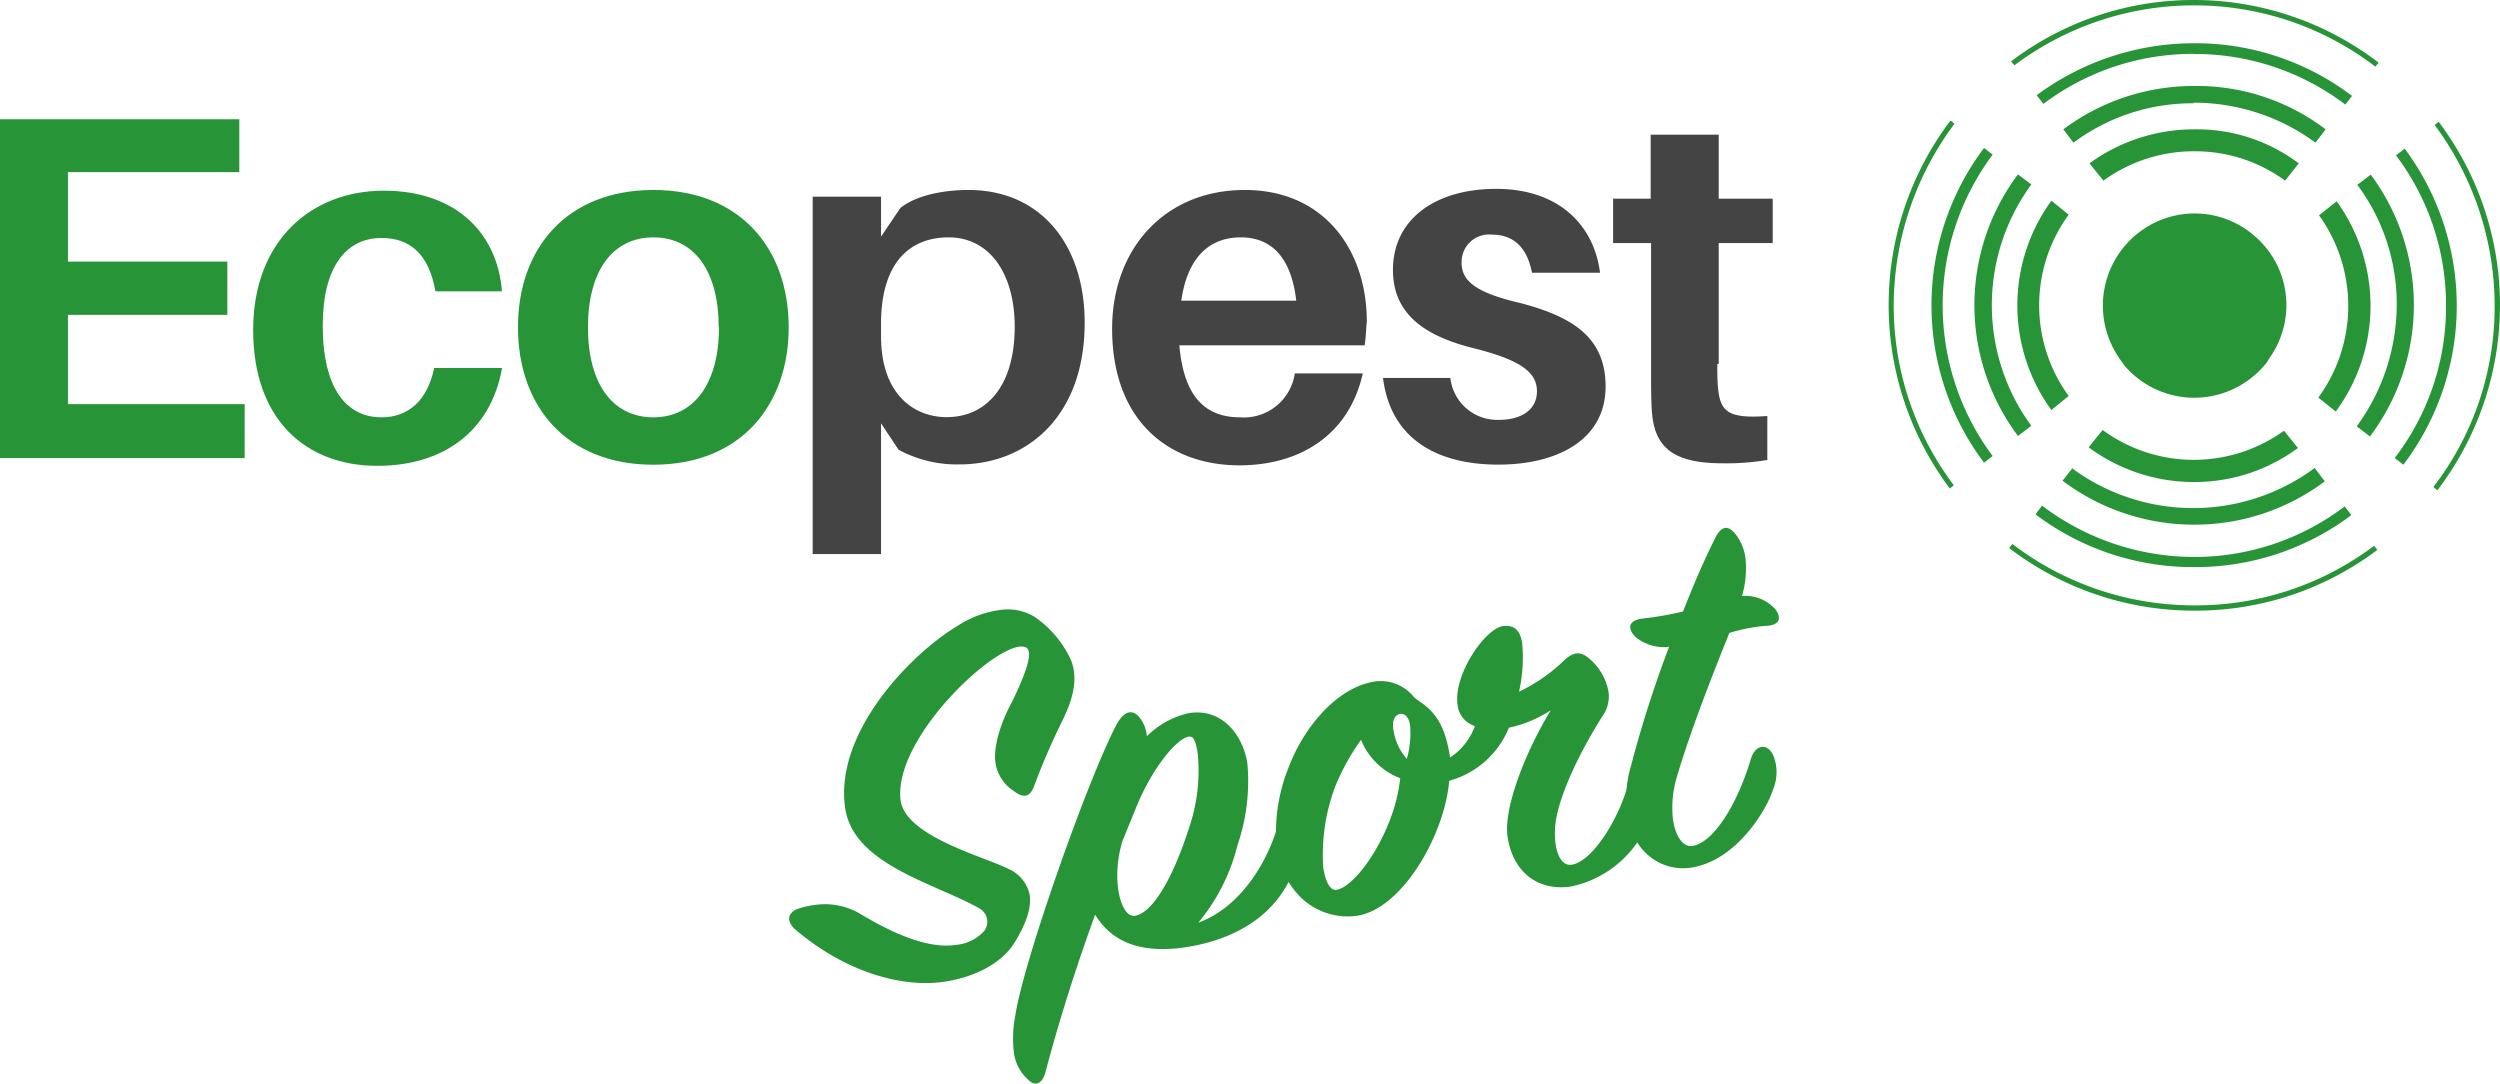 <svg xmlns="http://www.w3.org/2000/svg" viewBox="0 0 246.87 107.02"><defs><style>.cls-1{fill:#289438;}.cls-2{isolation:isolate;}.cls-3{fill:#444;}</style></defs><g id="Layer_2" data-name="Layer 2"><g id="Layer_1-2" data-name="Layer 1"><path class="cls-1" d="M78.61,89.81a7.77,7.77,0,0,1,1.67-.42,6.89,6.89,0,0,1,4.48.74c2.39,1.44,6.42,3.65,9.59,3.18A4.27,4.27,0,0,0,97.13,92a1.51,1.51,0,0,0-.4-2.29c-4.39-2.49-12.45-4.32-13.27-9.91-1.1-7.45,6.48-15.23,11.1-18a10.1,10.1,0,0,1,4.09-1.55,5.08,5.08,0,0,1,3.51.66,10.42,10.42,0,0,1,3.6,4.28c.88,2.17-.17,4.56-.81,5.89a66.67,66.67,0,0,0-2.8,6.46c-.36,1-.9,1.47-2.1.53a4,4,0,0,1-1.75-2.76c-.18-1.21.22-3.4,1.67-6.07,1.07-2.23,2.2-4.86,1.35-5.3-2.25-1.18-13.06,8.65-12.4,15,.37,3.64,8.34,5.66,10.7,6.88a3.6,3.6,0,0,1,2.06,2.55c.18,1.26-.32,2.79-1.49,4.7s-3.7,3.4-7,3.88c-4,.59-9.64-.87-14.71-5.21C77.59,90.86,77.88,90.2,78.61,89.81Z"/><path class="cls-1" d="M122.19,83.49a19,19,0,0,1-3.86,7.62c3.93-1.42,6.52-5.5,7.64-8.91.47-1.36,1.67-1.25,2.05-.19a5.89,5.89,0,0,1-.22,3.84c-1.81,4.8-6.19,7-10.74,7.69-4.32.64-7.23-.45-8.92-3.22-1.75,4.85-3.41,9.91-4.92,15.62-.29,1-.92,1.37-1.56.79a4.29,4.29,0,0,1-1.54-2.8,11.76,11.76,0,0,1,.14-3.65c.82-5.44,7.34-23.82,10.07-28.87.8-1.35,1.55-1.24,2.08-.7a3.37,3.37,0,0,1,.84,2,8.37,8.37,0,0,1,4.2-2.3c3.29-.49,5.31,2.24,5.73,5A19.54,19.54,0,0,1,122.19,83.49ZM110.86,83c-1.18,3.75-.22,7.64,1.21,7.43,1.7-.25,3.72-3.63,5.29-8.51a17.58,17.58,0,0,0,.92-7.47c-.15-1-.36-1.62-.65-1.69-1-.3-3.69,2.67-5.45,7Z"/><path class="cls-1" d="M163,80.54a10.58,10.58,0,0,1-7.86,7c-3.51.51-5.79-1.67-6.27-4.9-.41-2.8,1.69-8.26,4.26-12.5A12.29,12.29,0,0,1,149,71.86a8.89,8.89,0,0,1-5.89,5.24c-.48,5.44-4.68,12.67-9.11,13.33a6.63,6.63,0,0,1-5.73-2,8.31,8.31,0,0,1-2.18-4.55,17,17,0,0,1,1.12-8c1.52-4.09,4.68-7.69,8-8.47a4.2,4.2,0,0,1,4.41,1.42c.32.29.63.47,1,.75,1.27,1,2.14,2.32,2.57,5.22a6.23,6.23,0,0,0,2.45-3.1,2.48,2.48,0,0,1-1.71-2.1c-.43-2.91,2.65-7.45,4.45-7.77,1.21-.18,1.76.52,1.93,1.67A15.19,15.19,0,0,1,150,68.3a16.53,16.53,0,0,0,4.36-3c.84-.8,1.52-1.07,2.4-.41a5.58,5.58,0,0,1,2.09,3.5,3.37,3.37,0,0,1-.61,2.33c-1.9,3-4,7.08-4.56,10.07a8.06,8.06,0,0,0-.07,2.54c.2,1.37.77,2.18,1.59,2.06,1.92-.29,4.54-4.15,5.63-8.11.34-1.17,1.09-1.4,1.85-.39a2.81,2.81,0,0,1,.56,1.54A4.88,4.88,0,0,1,163,80.54Zm-31,7.32c1.31-.2,3.61-2.83,5.13-6.58a16.54,16.54,0,0,0,1.14-4.43,6.8,6.8,0,0,1-3.87-3.79,22.09,22.09,0,0,0-2.56,4.63,19.06,19.06,0,0,0-1.17,8C130.89,87.07,131.36,88,132,87.86Zm7.21-16.35c-.12-.82-.6-1.09-1-1s-.76.56-.63,1.43a5.59,5.59,0,0,0,1.34,3A9.19,9.19,0,0,0,139.23,71.51Z"/><path class="cls-1" d="M161.06,75.62a115.06,115.06,0,0,1,3.76-11.75,4.36,4.36,0,0,1-3.35-1c-.93-1-.47-1.67.8-1.8a31,31,0,0,0,3.93-.69c1.26-3.21,2.15-5.19,3.14-7.18.64-1.33,1.31-1.37,2.07-.42a5,5,0,0,1,.93,2.16,9.71,9.71,0,0,1-.32,3.91,4,4,0,0,1,3.28,1.3c.69.91.4,1.62-.94,1.65a17.16,17.16,0,0,0-3.59.7c-1.56,3.87-3.88,9.76-5.18,14.21a10.43,10.43,0,0,0-.38,4.25c.24,1.64,1,2.71,1.89,2.58,2.14-.32,4.48-4.19,5.79-8.58.41-1.41,1.65-1.7,2.25-.28a4.37,4.37,0,0,1-.07,3.31c-.52,1.76-3.5,7-8.1,7.69-2.9.43-5.77-1.55-6.33-5.33A12.07,12.07,0,0,1,161.06,75.62Z"/><g id="Layer_2-2" data-name="Layer 2"><g id="Layer_1-2-2" data-name="Layer 1-2"><path class="cls-1" d="M223,23.63c-.19-.19-.39-.33-.59-.52a9,9,0,0,0-11.39,0,4.58,4.58,0,0,0-.59.52,9.12,9.12,0,0,0-1.12,11.79c.13.2.33.46.46.66a9.07,9.07,0,0,0,12.77,1.05,8.09,8.09,0,0,0,1.06-1.05,2.6,2.6,0,0,0,.46-.66A9,9,0,0,0,223,23.63Z"/><path class="cls-1" d="M187,30.22a30.16,30.16,0,0,1,6-18l-.39-.32a30.21,30.21,0,0,0-.07,36.34l.39-.33A29.45,29.45,0,0,1,187,30.22Z"/><path class="cls-1" d="M216.59.53h.06a29.36,29.36,0,0,1,17.91,6.05l.33-.39A30,30,0,0,0,216.65,0h-.06a29.77,29.77,0,0,0-18,6.06l.33.39A29.52,29.52,0,0,1,216.59.53Z"/><path class="cls-1" d="M216.79,59.78h-.07a29.57,29.57,0,0,1-18-6.06l-.33.39a30,30,0,0,0,18.3,6.19h.07a29.75,29.75,0,0,0,18-6l-.33-.4A29.26,29.26,0,0,1,216.79,59.78Z"/><path class="cls-1" d="M246.34,30.09a29.16,29.16,0,0,1-6.05,18l.39.33a30.11,30.11,0,0,0,.13-36.4l-.39.33A29.92,29.92,0,0,1,246.34,30.09Z"/><path class="cls-1" d="M216.65,5.33a24.58,24.58,0,0,1,14.95,5l.66-.86a25.6,25.6,0,0,0-15.61-5.2h-.06a26.11,26.11,0,0,0-15.47,5.13l.66.86a24.54,24.54,0,0,1,14.81-4.94Z"/><path class="cls-1" d="M195.92,45.69l.85-.66a24.9,24.9,0,0,1,0-29.76l-.85-.66A25.86,25.86,0,0,0,195.92,45.69Z"/><path class="cls-1" d="M237.46,14.68l-.86.66a24.56,24.56,0,0,1,4.94,14.81h0a24.49,24.49,0,0,1-5.07,15.08l.86.66a26,26,0,0,0,.13-31.21Z"/><path class="cls-1" d="M216.65,55a24.9,24.9,0,0,1-15-5.07l-.65.86A25.8,25.8,0,0,0,216.65,56h.07a25.66,25.66,0,0,0,15.47-5.13l-.66-.86A24.56,24.56,0,0,1,216.72,55Z"/><path class="cls-1" d="M204.67,46.21l-1,1.26a21.59,21.59,0,0,0,13,4.34h.07a21.44,21.44,0,0,0,12.83-4.28l-1-1.32a20.15,20.15,0,0,1-24,0Z"/><path class="cls-1" d="M216.65,10.14a20.27,20.27,0,0,1,12,3.95l1-1.32a21.05,21.05,0,0,0-13-4.28h-.06a21.53,21.53,0,0,0-12.84,4.28l1,1.32a19.64,19.64,0,0,1,11.85-3.89Z"/><path class="cls-1" d="M234.1,17.25l-1.32,1a19.64,19.64,0,0,1,3.89,11.85h0a20.35,20.35,0,0,1-3.95,12l1.31,1a21.61,21.61,0,0,0,.07-25.87Z"/><path class="cls-1" d="M199.27,43.05l1.32-1a20.15,20.15,0,0,1,0-23.83l-1.32-1A21.54,21.54,0,0,0,199.27,43.05Z"/><path class="cls-1" d="M207.63,42.46l-1.38,1.71a17.43,17.43,0,0,0,10.4,3.43h.07a17.22,17.22,0,0,0,10.2-3.36l-1.38-1.71A15.22,15.22,0,0,1,207.63,42.46Z"/><path class="cls-1" d="M202.57,40.49l1.71-1.39a15.19,15.19,0,0,1,0-17.9l-1.71-1.38a17.57,17.57,0,0,0,0,20.67Z"/><path class="cls-1" d="M216.65,14.94a15,15,0,0,1,9,2.9L227,16.13a16.78,16.78,0,0,0-10.34-3.36h-.06a17.59,17.59,0,0,0-10.27,3.36l1.38,1.71a15.14,15.14,0,0,1,9-2.9Z"/><path class="cls-1" d="M230.74,19.88,229,21.26a15.33,15.33,0,0,1-.07,18l1.72,1.38A17.59,17.59,0,0,0,230.74,19.88Z"/><g class="cls-2"><path class="cls-1" d="M24.16,45.23H0V11.78H23.63V17H6.71v8.83H22.45v5.26H6.71v8.82H24.16Z"/></g><g class="cls-2"><path class="cls-1" d="M49.57,28.77H43c-.66-3.75-2.57-5.27-5.33-5.27-3.43,0-5.8,2.77-5.8,8.63,0,6.38,2.44,9.08,5.8,9.08,2.63,0,4.54-1.64,5.2-4.87h6.71C48.45,42.66,43.71,46,37.26,46,30.22,46,25,41.47,25,32.59s5.79-13.76,12.9-13.76S49.11,23,49.57,28.77Z"/></g><g class="cls-2"><path class="cls-1" d="M77.88,32.32c0,7.77-4.81,13.57-13.36,13.57S51.15,40.16,51.15,32.32,56,18.76,64.52,18.76,77.88,24.49,77.88,32.32Zm-6.91,0c0-5.59-2.44-8.88-6.45-8.88s-6.46,3.29-6.46,8.88,2.44,8.89,6.46,8.89S71,37.85,71,32.32Z"/></g><g class="cls-2"><path class="cls-3" d="M107.11,31.86c0,9.29-5.73,14-12.38,14a12.11,12.11,0,0,1-6-1.45L87,41.8V54.71H80.25V19.42H87v3.95l1.91-2.83c1.45-1.19,4.09-1.78,6.72-1.78C102.83,18.76,107.11,24.23,107.11,31.86Zm-6.91.4c0-5.27-2.5-8.82-6.52-8.82C90,23.44,87,25.74,87,32v1.19c0,5.86,3.36,8,6.46,8C97.3,41.21,100.2,38.25,100.2,32.26Z"/></g><g class="cls-2"><path class="cls-3" d="M134.76,34.1h-18.3c.46,5.4,2.83,7.11,6,7.11a5.08,5.08,0,0,0,5.4-4.34h6.71c-1.32,6-6.12,9.08-12.18,9.08-7,0-12.57-4.41-12.57-13.49,0-7.9,5.2-13.7,13.1-13.7s12.05,6,12.05,13C134.89,32.46,134.89,33.18,134.76,34.1Zm-18.11-4.41H128c-.46-4.08-2.31-6.25-5.47-6.25S117.25,25.48,116.65,29.69Z"/><path class="cls-3" d="M158,26.93h-6.72c-.46-2.37-1.71-3.76-3.95-3.76a2.71,2.71,0,0,0-3,2.77c0,1.91,1.58,3,5.86,4,5.27,1.39,8.36,3.49,8.36,8.23,0,5.2-4.67,7.71-10.6,7.71-6.25,0-10.66-2.7-11.38-8.56h6.65a4.66,4.66,0,0,0,4.8,4.14c2.11,0,3.75-.92,3.75-2.83s-1.71-3.09-6.12-4.21c-4.8-1.18-8.1-3.29-8.1-7.77,0-4.94,4.09-8,10.21-8S157.4,22.19,158,26.93Z"/></g><g class="cls-2"><path class="cls-3" d="M169.58,35.94c0,.86,0,1.58.07,2.31.2,2.5,1.12,3.09,4.87,2.83v4.34a24.26,24.26,0,0,1-4.41.33c-5,0-6.78-1.64-7-5.26-.07-1.19-.07-2.31-.07-3.76V24h-3.75V19.62H163V13.3h6.72v6.32h5.33V24h-5.33V35.94Z"/></g></g></g></g></g></svg>